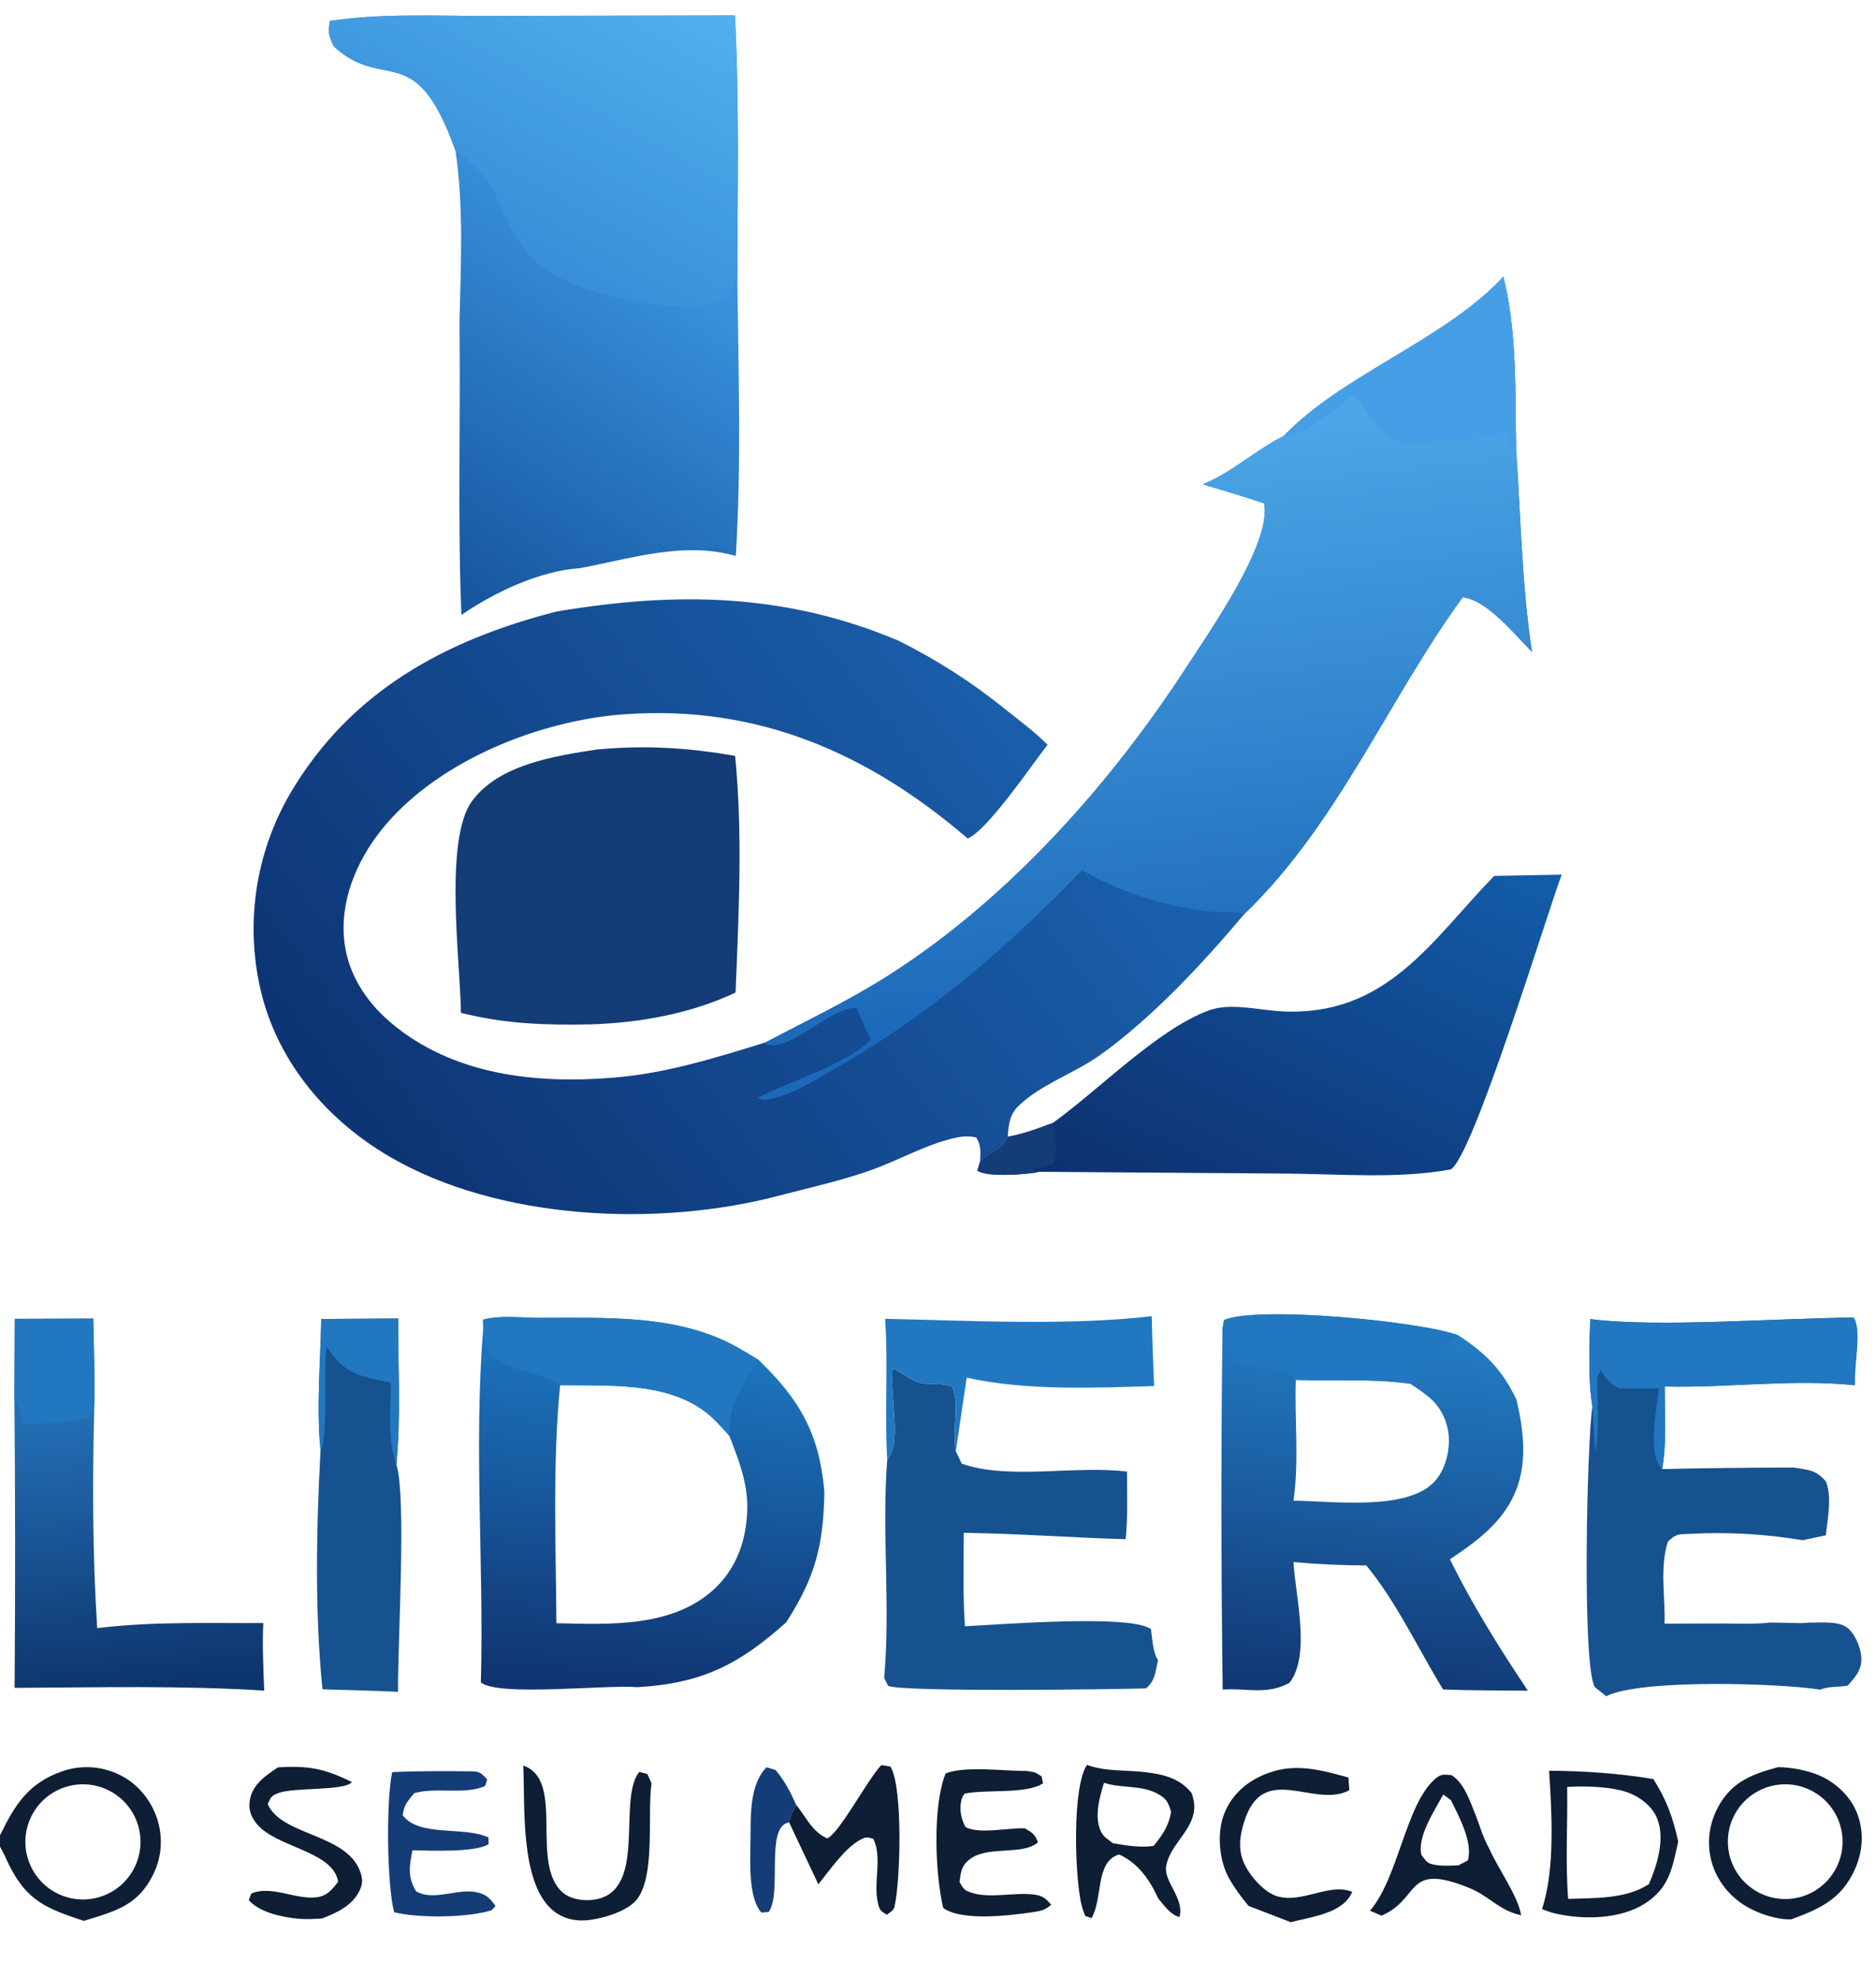 <svg xmlns="http://www.w3.org/2000/svg" xmlns:xlink="http://www.w3.org/1999/xlink" width="111" height="117" viewBox="0 0 111 117"><defs><linearGradient id="gradient_0" gradientUnits="userSpaceOnUse" x1="21.962" y1="68.376" x2="60.834" y2="38.12"><stop offset="0" stop-color="#0D3473"></stop><stop offset="1" stop-color="#1B61AE"></stop></linearGradient></defs><path fill="url(#gradient_0)" d="M75.955 25.789C79.4 22.173 85.542 20.074 88.95 16.37C89.77 19.632 89.646 23.234 89.707 26.585C89.978 30.541 90.047 34.638 90.643 38.554C89.626 37.541 87.97 35.457 86.539 35.334C82.127 41.393 79.141 48.763 73.64 54.045C71.211 56.936 68.156 60.222 65.077 62.415C63.571 63.487 61.536 64.151 60.231 65.448C59.725 65.95 59.674 66.559 59.629 67.233C59.349 68.093 58.569 68.065 57.994 68.686C58.007 68.099 58.07 67.801 57.765 67.28C57.2 67.144 56.699 67.243 56.149 67.392C54.57 67.818 53.107 68.648 51.57 69.198C49.802 69.832 47.879 70.252 46.059 70.73C38.944 72.598 29.488 72.19 23.023 68.396C19.403 66.272 16.559 62.968 15.495 58.863C14.465 54.81 15.072 50.515 17.186 46.906C20.736 40.89 26.333 37.861 32.923 36.172C39.984 34.981 46.5 35.073 53.163 37.896C55.406 39.01 57.521 40.366 59.468 41.941C60.319 42.619 61.216 43.276 61.981 44.051C61.076 45.208 58.429 49.12 57.257 49.596C51.352 44.523 44.786 41.662 36.879 42.253C31.957 42.621 26.134 44.925 22.862 48.733C21.284 50.569 20.167 52.953 20.348 55.419C20.496 57.445 21.578 59.174 23.103 60.47C26.778 63.595 31.704 64.124 36.337 63.738C39.434 63.48 42.348 62.566 45.299 61.655C47.805 60.333 50.381 59.11 52.765 57.572C59.735 53.078 65.737 46.348 70.237 39.407C71.553 37.377 75.284 32.078 74.791 29.767C73.589 29.375 72.382 29.002 71.168 28.648C72.917 27.938 74.272 26.626 75.955 25.789Z"></path><defs><linearGradient id="gradient_1" gradientUnits="userSpaceOnUse" x1="71.67" y1="59.048" x2="67.906" y2="24.57"><stop offset="0" stop-color="#1C69B9"></stop><stop offset="1" stop-color="#4DA8E8"></stop></linearGradient></defs><path fill="url(#gradient_1)" d="M75.955 25.789C79.4 22.173 85.542 20.074 88.95 16.37C89.77 19.632 89.646 23.234 89.707 26.585C89.978 30.541 90.047 34.638 90.643 38.554C89.626 37.541 87.97 35.457 86.539 35.334C82.127 41.393 79.141 48.763 73.64 54.045C72.885 53.877 72.189 53.997 71.43 53.901C68.786 53.567 66.339 52.787 64.022 51.468C59.453 56.17 55.099 59.962 49.376 63.222C48.084 63.959 46.68 64.908 45.176 65.065L44.81 64.941C46.649 64.008 50.098 62.922 51.514 61.528C51.246 60.886 50.967 60.25 50.677 59.619C49.14 59.546 46.663 62.298 45.377 61.752L45.299 61.655C47.805 60.333 50.381 59.11 52.765 57.572C59.735 53.078 65.737 46.348 70.237 39.407C71.553 37.377 75.284 32.078 74.791 29.767C73.589 29.375 72.382 29.002 71.168 28.648C72.917 27.938 74.272 26.626 75.955 25.789Z"></path><path fill="#469FE6" d="M75.955 25.789C79.4 22.173 85.542 20.074 88.95 16.37C89.77 19.632 89.646 23.234 89.707 26.585L89.382 26.777C89.184 26.41 89.157 26.029 89.109 25.621C87.331 26.061 84.613 26.299 82.791 26.103C81.82 25.998 80.771 24.176 80.109 23.359C79.128 24.108 77.101 25.846 75.955 25.789Z"></path><defs><linearGradient id="gradient_2" gradientUnits="userSpaceOnUse" x1="26.655" y1="34.119" x2="39.182" y2="14.999"><stop offset="0" stop-color="#1757A0"></stop><stop offset="1" stop-color="#3992DD"></stop></linearGradient></defs><path fill="url(#gradient_2)" d="M19.511 1.239C22.569 0.776 25.792 0.947 28.881 0.939L43.488 0.911C43.752 6.071 43.638 11.261 43.629 16.427C43.689 21.897 43.877 27.424 43.536 32.886C40.477 32.003 37.37 33.035 34.313 33.605C31.884 33.782 29.277 35.018 27.3 36.374C27.071 30.637 27.254 24.838 27.186 19.092C27.262 15.739 27.445 12.244 26.952 8.921C24.554 2.187 22.78 5.52 19.747 2.743C19.42 2.085 19.424 1.936 19.511 1.239Z"></path><defs><linearGradient id="gradient_3" gradientUnits="userSpaceOnUse" x1="29.11" y1="13.822" x2="37.571" y2="-1.476"><stop offset="0" stop-color="#388FD8"></stop><stop offset="1" stop-color="#51AFEC"></stop></linearGradient></defs><path fill="url(#gradient_3)" d="M19.511 1.239C22.569 0.776 25.792 0.947 28.881 0.939L43.488 0.911C43.752 6.071 43.638 11.261 43.629 16.427C43.498 16.724 43.36 17.023 43.184 17.298C42.933 17.692 42.526 17.861 42.087 17.956C39.254 18.566 33.117 17.289 31.231 15.015C29.423 12.836 29.789 10.758 26.952 8.921C24.554 2.187 22.78 5.52 19.747 2.743C19.42 2.085 19.424 1.936 19.511 1.239Z"></path><defs><linearGradient id="gradient_4" gradientUnits="userSpaceOnUse" x1="37.056" y1="99.936" x2="38.882" y2="80.473"><stop offset="0" stop-color="#103471"></stop><stop offset="1" stop-color="#1C73BC"></stop></linearGradient></defs><path fill="url(#gradient_4)" d="M28.59 78.599L28.582 78.054C29.553 77.781 30.861 77.945 31.879 77.948C35.793 77.956 40.094 77.71 43.619 79.687C44.045 79.926 44.465 80.175 44.88 80.434C47.328 82.794 48.484 84.8 48.778 88.246C48.716 91.432 48.246 93.265 46.519 95.956C43.722 98.464 41.532 99.565 37.726 99.793C35.926 99.628 29.505 100.369 28.452 99.512C28.639 92.547 28.025 85.561 28.59 78.599ZM32.922 96.009C36.058 96.084 39.831 96.276 42.294 93.956C43.621 92.706 44.182 91.021 44.215 89.229C44.244 87.706 43.699 86.322 43.154 84.929C42.912 84.647 42.658 84.37 42.401 84.102C40.054 81.663 36.258 81.981 33.143 81.93C32.684 86.574 32.892 91.345 32.922 96.009Z"></path><path fill="#2178C1" d="M28.59 78.599L28.582 78.054C29.553 77.781 30.861 77.945 31.879 77.948C35.793 77.956 40.094 77.71 43.619 79.687C44.045 79.926 44.465 80.175 44.88 80.434C43.894 81.999 43.096 83.016 43.154 84.929C42.912 84.647 42.658 84.37 42.401 84.102C40.054 81.663 36.258 81.981 33.143 81.93C32.004 81.145 30.439 81.127 29.335 80.362C28.652 79.889 28.733 79.383 28.59 78.599Z"></path><defs><linearGradient id="gradient_5" gradientUnits="userSpaceOnUse" x1="79.369" y1="100.031" x2="81.569" y2="78.816"><stop offset="0" stop-color="#113875"></stop><stop offset="1" stop-color="#237CC4"></stop></linearGradient></defs><path fill="url(#gradient_5)" d="M72.333 78.599L72.419 78.08C74.414 77.21 84.136 78.167 86.284 78.98C87.907 80.042 88.864 81 89.724 82.776C90.229 84.921 90.451 87.103 89.239 89.067C88.394 90.437 87.103 91.347 85.793 92.228C87.102 94.904 88.746 97.525 90.402 100C88.731 99.98 87.051 99.995 85.382 99.927C83.927 97.546 82.613 94.732 80.84 92.592C79.392 92.588 77.975 92.527 76.533 92.388C76.649 94.438 77.569 97.889 76.297 99.535C74.939 100.273 73.795 99.832 72.345 99.935C72.247 92.824 72.243 85.711 72.333 78.599ZM83.439 81.844C81.257 81.536 78.883 81.688 76.671 81.62C76.59 83.925 76.877 86.502 76.53 88.762C78.806 88.779 83.135 89.372 84.809 87.701C85.452 87.059 85.737 86.053 85.729 85.162C85.721 84.296 85.355 83.382 84.713 82.787C84.332 82.433 83.875 82.127 83.439 81.844Z"></path><path fill="#2178C1" d="M72.333 78.599L72.419 78.08C74.414 77.21 84.136 78.167 86.284 78.98C85.309 79.751 83.919 80.695 83.439 81.844C81.257 81.536 78.883 81.688 76.671 81.62C75.893 80.707 74.301 80.994 73.239 80.576C72.649 80.036 72.526 79.345 72.333 78.599Z"></path><defs><linearGradient id="gradient_6" gradientUnits="userSpaceOnUse" x1="71.428" y1="73.022" x2="83.256" y2="48.305"><stop offset="0" stop-color="#0E3171"></stop><stop offset="1" stop-color="#125CA7"></stop></linearGradient></defs><path fill="url(#gradient_6)" d="M88.407 51.808L92.404 51.732C91.514 54.103 87.133 68.491 85.831 69.17C82.738 69.737 79.282 69.44 76.132 69.415L61.438 69.309C61.38 69.331 61.375 69.336 61.304 69.349C60.616 69.473 58.353 69.637 57.829 69.236L57.994 68.686C58.569 68.065 59.349 68.093 59.629 67.233C60.555 67.078 61.41 66.748 62.286 66.422C65.024 64.466 68.432 60.929 71.49 59.776C72.792 59.285 74.462 59.746 75.819 59.819C82.047 60.149 84.701 55.624 88.407 51.808Z"></path><path fill="#143C77" d="M59.629 67.233C60.555 67.078 61.41 66.748 62.286 66.422C62.407 67.282 62.655 68.026 62.316 68.838C61.907 68.972 61.513 69.087 61.089 69.162L61.438 69.309C61.38 69.331 61.375 69.336 61.304 69.349C60.616 69.473 58.353 69.637 57.829 69.236L57.994 68.686C58.569 68.065 59.349 68.093 59.629 67.233Z"></path><path fill="#143C77" d="M35.302 44.333C38.19 44.065 40.638 44.22 43.496 44.705C43.952 49.296 43.71 54.106 43.522 58.707C40.861 59.963 37.861 60.496 34.938 60.59C32.282 60.645 29.859 60.562 27.274 59.906C27.235 56.895 26.251 49.644 27.939 47.368C29.538 45.212 32.829 44.713 35.302 44.333Z"></path><path fill="#175290" d="M94.09 78.021C98.04 78.537 105.379 77.954 109.677 77.934C110.094 78.537 109.805 80.278 109.77 81.033L109.742 81.933C106.01 81.549 102.242 82.1 98.499 82.008C98.495 83.592 98.627 85.336 98.346 86.892C100.944 86.834 103.543 86.804 106.141 86.801C107.068 86.965 107.397 86.911 108.032 87.616C108.411 88.559 108.133 89.818 108.034 90.81L106.664 91.1C104.399 90.731 102.295 90.606 99.998 90.723C99.327 90.757 99.19 90.696 98.688 91.184C98.196 92.686 98.535 94.471 98.492 96.036L102.051 96.026C102.95 96.034 103.864 96.074 104.758 95.968L106.571 96.004L107.098 95.971C107.805 95.99 108.85 95.843 109.39 96.35C109.842 96.776 110.17 97.635 110.134 98.251C110.1 98.846 109.701 99.279 109.326 99.703C108.88 99.784 108.077 99.743 107.712 99.941C105.348 99.559 97.036 99.296 95.036 100.328L94.361 99.788C93.585 98.42 93.909 85.153 94.218 83.194C93.952 81.523 94.047 79.707 94.09 78.021Z"></path><path fill="#2178C1" d="M94.09 78.021C98.04 78.537 105.379 77.954 109.677 77.934C110.094 78.537 109.805 80.278 109.77 81.033L109.742 81.933C106.01 81.549 102.242 82.1 98.499 82.008C98.495 83.592 98.627 85.336 98.346 86.892C98.324 86.867 98.302 86.843 98.28 86.817C97.492 85.89 98.039 83.251 98.151 82.115L95.867 82.118C95.186 81.862 94.96 81.446 94.606 80.848L94.506 81.097L94.609 80.853C94.843 81.26 94.499 81.15 94.499 81.53C94.498 82.936 94.645 84.552 94.397 85.929L94.218 83.194C93.952 81.523 94.047 79.707 94.09 78.021Z"></path><path fill="#175290" d="M52.495 86.347C52.568 86.245 52.628 86.139 52.688 86.028C53.276 84.933 52.624 82.265 52.816 80.922C53.277 81.132 53.956 81.667 54.401 81.78C55.05 81.943 55.639 81.752 56.348 82.024C56.772 82.963 56.331 84.662 56.555 85.831L56.902 86.572C59.675 87.555 63.674 86.654 66.682 87.043C66.68 88.366 66.741 89.723 66.603 91.04C63.409 90.95 60.22 90.709 57.026 90.663C57.018 92.502 56.965 94.355 57.094 96.189C59.06 96.099 66.949 95.459 68.101 96.366C68.185 96.909 68.203 97.738 68.516 98.191C68.352 98.911 68.37 99.36 67.814 99.864C66.133 99.917 53.379 100.099 52.543 99.712L52.315 99.243C52.696 95.008 52.168 90.626 52.495 86.347Z"></path><defs><linearGradient id="gradient_7" gradientUnits="userSpaceOnUse" x1="8.35" y1="99.896" x2="6.63" y2="83.514"><stop offset="0" stop-color="#0D346C"></stop><stop offset="1" stop-color="#236EB4"></stop></linearGradient></defs><path fill="url(#gradient_7)" d="M0.877 78.006L5.518 77.991C5.547 79.659 5.616 81.338 5.584 83.006C5.468 87.41 5.468 91.906 5.751 96.301C8.993 95.899 12.317 96.014 15.581 96C15.511 97.33 15.586 98.667 15.632 99.997C10.723 99.684 5.78 99.809 0.864 99.833C0.908 94.115 0.904 88.396 0.851 82.678L0.877 78.006Z"></path><path fill="#2178C1" d="M0.877 78.006L5.518 77.991C5.547 79.659 5.616 81.338 5.584 83.006C5.518 83.232 5.455 83.531 5.321 83.724C5.015 84.165 2.149 84.157 1.433 84.266C1.296 83.693 1.103 83.207 0.851 82.678L0.877 78.006Z"></path><path fill="#175290" d="M19.008 78.015L23.56 77.986C23.543 80.815 23.728 83.813 23.453 86.62C24.066 88.557 23.517 97.31 23.553 100.067C22.064 99.995 20.572 99.966 19.082 99.919C18.615 95.389 18.72 90.337 18.965 85.796C18.714 83.216 18.961 80.601 19.008 78.015Z"></path><path fill="#2178C1" d="M19.008 78.015L23.56 77.986C23.543 80.815 23.728 83.813 23.453 86.62C23.43 86.56 23.409 86.502 23.39 86.441C23.38 86.406 23.37 86.371 23.359 86.335C22.944 84.951 23.116 83.24 23.128 81.794C21.328 81.384 20.451 81.337 19.364 79.711C19.068 79.958 19.473 84.707 18.996 85.73C18.986 85.752 18.975 85.774 18.965 85.796C18.714 83.216 18.961 80.601 19.008 78.015Z"></path><path fill="#2178C1" d="M52.37 78.003C57.259 78.111 63.363 78.423 68.147 77.847C68.169 79.225 68.24 80.605 68.287 81.983C64.658 82.09 60.755 82.268 57.197 81.486L56.555 85.831C56.331 84.662 56.772 82.963 56.348 82.024C55.639 81.752 55.05 81.943 54.401 81.78C53.956 81.667 53.277 81.132 52.816 80.922C52.624 82.265 53.276 84.933 52.688 86.028C52.628 86.139 52.568 86.245 52.495 86.347C52.336 83.575 52.558 80.786 52.37 78.003Z"></path><path fill="#0E1E34" d="M105.205 104.524C105.98 104.528 106.959 104.712 107.665 105.022C108.643 105.452 109.501 106.263 109.888 107.269C110.31 108.367 110.218 109.541 109.734 110.602C108.943 112.337 107.672 112.901 105.999 113.522C105.183 113.564 104.107 113.208 103.405 112.807C102.369 112.216 101.573 111.249 101.264 110.091C100.96 108.947 101.141 107.757 101.738 106.738C102.559 105.335 103.729 104.926 105.205 104.524ZM102.241 109.125C102.296 110.076 102.748 110.96 103.486 111.561C104.225 112.163 105.182 112.426 106.125 112.287C107.988 112.012 109.27 110.272 108.982 108.411C108.693 106.55 106.945 105.28 105.086 105.581C103.37 105.859 102.142 107.389 102.241 109.125Z"></path><path fill="#0E1E34" d="M91.66 104.735C93.758 104.749 95.754 104.886 97.827 105.226C98.612 106.466 98.983 107.49 99.298 108.926C98.941 110.509 98.778 111.664 97.312 112.599C95.865 113.522 93.673 113.561 92.031 113.18C91.823 113.132 91.621 113.063 91.422 112.988C91.399 112.98 91.376 112.972 91.354 112.963C91.316 112.949 91.278 112.932 91.24 112.915C92.022 110.559 91.812 107.189 91.66 104.735ZM92.787 112.315C94.371 112.253 96.185 112.341 97.563 111.442C98.054 110.304 98.537 108.761 98.047 107.55C97.768 106.861 97.096 106.331 96.419 106.059C95.46 105.675 93.758 105.617 92.725 105.695C92.765 107.874 92.612 110.148 92.787 112.315Z"></path><path fill="#0E1E34" d="M64.31 104.391C65.457 104.797 66.575 104.678 67.757 104.819C68.823 104.946 69.812 105.174 70.503 106.053C71.237 107.969 69.229 108.842 68.996 110.417C68.866 111.3 70.099 112.311 69.787 113.391C69.23 113.238 68.883 112.706 68.527 112.281C68.022 111.185 67.348 110.2 66.216 109.688C64.793 110.099 65.263 112.302 64.585 113.452L64.213 113.326C64.103 113.07 64.018 112.803 63.96 112.529C63.606 110.875 63.424 105.764 64.31 104.391ZM68.267 109.172C68.796 108.51 69.142 108.018 69.294 107.173C69.11 106.565 69.011 106.367 68.437 106.067C67.508 105.583 66.316 105.774 65.324 105.451C65.044 106.325 64.722 107.518 65.165 108.378C65.314 108.667 65.601 108.827 65.855 109.025C66.566 109.146 67.565 109.312 68.267 109.172Z"></path><path fill="#0E1E34" d="M81.064 113.015C82.757 111.021 83.181 106.722 84.909 105.224C85.283 104.9 85.427 104.964 85.891 104.996C86.684 105.509 87.003 106.632 87.356 107.472C87.582 108.085 87.779 108.742 88.1 109.311C88.605 110.474 89.824 112.137 90.003 113.282C88.689 113.004 88.13 112.151 86.913 111.659C83.105 110.121 84.084 112.303 81.743 113.306L81.064 113.015ZM86.296 110.331L86.849 110.038C87.166 108.979 86.32 107.437 85.851 106.476L85.396 106.138C84.89 107.082 83.844 108.619 84.103 109.716C84.439 110.161 84.461 110.239 85.032 110.319C85.438 110.376 85.886 110.34 86.296 110.331Z"></path><path fill="#0E1E34" d="M61.225 104.829L61.624 105.062L61.716 105.479C60.721 106.14 58.357 105.818 57.071 106.09C57.007 106.178 56.94 106.279 56.909 106.385C56.735 106.97 56.855 107.542 57.12 108.057C57.901 108.512 59.688 108.095 60.642 108.142C61.107 108.428 61.218 108.464 61.415 108.973C60.476 109.763 58.52 109.155 57.427 109.937C56.878 110.33 56.861 110.705 56.77 111.318C56.982 111.656 57.008 111.782 57.394 111.922C58.49 112.32 59.928 111.928 61.09 112.048C61.649 112.106 61.853 112.251 62.196 112.66C61.795 113.011 61.547 113.034 61.022 113.112C59.714 113.306 56.881 113.643 55.807 112.848C55.332 110.847 55.166 106.836 55.952 104.895C57.099 104.429 59.454 104.765 60.748 104.747L61.225 104.829Z"></path><path fill="#143C77" d="M23.205 104.818C24.7 104.746 26.375 104.755 27.871 104.771C28.409 104.776 28.458 104.875 28.829 105.243L28.705 105.641C27.465 106.178 25.859 105.688 24.512 106.059C24.118 106.55 23.91 106.728 23.826 107.367C24.813 108.681 27.443 107.994 28.905 108.684L28.909 109.076C28.143 109.58 25.433 109.462 24.406 109.438C24.217 110.37 24.11 111.044 24.62 111.866C25.653 112.471 27.043 111.683 28.195 111.921C28.76 112.038 29.005 112.284 29.319 112.739L29.088 112.986C27.698 113.432 24.748 113.466 23.323 113.104C22.891 111.499 22.84 106.537 23.205 104.818Z"></path><path fill="#0E1E34" d="M16.45 104.536C18.252 104.422 19.199 104.605 20.826 105.407C20.357 105.946 17.369 105.702 16.463 106.057C16.038 106.224 16.019 106.313 15.842 106.709C16.652 108.582 20.465 108.449 21.299 110.668C21.463 111.103 21.475 111.395 21.28 111.814C20.866 112.703 19.918 113.147 19.053 113.473C18.62 113.5 18.174 113.527 17.74 113.495C16.771 113.424 15.352 113.123 14.721 112.388L14.864 112.003C16.036 111.486 17.473 112.364 18.703 112.223C19.344 112.15 19.645 111.779 20.007 111.299C19.708 109.432 16.174 109.277 15.109 107.771C14.792 107.323 14.685 106.934 14.799 106.388C14.981 105.512 15.755 104.995 16.45 104.536Z"></path><path fill="#0E1E34" d="M30.962 104.432C33.476 105.283 31.321 110.225 33.297 111.938C33.745 112.326 34.439 112.432 35.015 112.377C38.407 112.049 36.475 106.482 37.825 104.804L38.301 104.928L38.552 105.477C38.285 107.272 38.807 110.955 37.669 112.364C37.08 113.093 35.492 113.537 34.599 113.588C33.872 113.629 33.181 113.418 32.636 112.926C30.765 111.237 31.068 106.781 30.962 104.432Z"></path><path fill="#0E1E34" d="M73.872 112.729C73.464 112.236 73.055 111.683 72.735 111.126C72.181 110.164 72.019 108.67 72.324 107.609C72.618 106.584 73.326 105.744 74.255 105.23C76.177 104.166 77.808 104.587 79.786 105.137L79.837 105.889C77.746 107.003 74.745 104.149 73.621 107.738C73.328 108.672 73.232 109.498 73.696 110.386C74.043 111.051 74.839 111.945 75.579 112.163C77.056 112.598 78.672 111.338 80.014 111.902C79.973 111.979 79.931 112.055 79.887 112.13C79.26 113.199 77.499 113.395 76.376 113.694L73.872 112.729Z"></path><path fill="#0E1E34" d="M52.688 104.491C53.433 105.698 53.282 111.286 52.922 112.794C52.872 113.003 52.636 113.123 52.47 113.255C52.097 113.02 52.042 112.984 51.938 112.532C51.665 111.339 52.215 109.875 51.674 108.762C51.288 108.65 51.231 108.637 50.865 108.84C49.962 109.342 49.079 110.641 48.42 111.449L46.695 107.797C46.717 107.417 46.937 107.092 47.116 106.765C47.736 107.528 48.038 108.326 48.945 108.737C49.691 108.4 51.307 105.283 52.148 104.401L52.688 104.491Z"></path><path fill="#143C77" d="M46.695 107.797C46.676 107.799 46.656 107.798 46.638 107.803C45.275 108.103 46.286 111.966 45.481 113.09L45.05 113.124C44.216 112.189 44.406 109.798 44.41 108.609C44.414 107.287 44.384 105.497 45.356 104.532L45.886 104.691C46.435 105.334 46.768 105.999 47.116 106.765C46.937 107.092 46.717 107.417 46.695 107.797Z"></path><path fill="#0E1E34" d="M0 108.561C0.863 106.774 1.675 105.469 3.662 104.773C4.786 104.38 6.02 104.455 7.088 104.982C8.134 105.496 8.929 106.455 9.291 107.558C9.665 108.672 9.572 109.89 9.033 110.934C8.303 112.373 7.318 112.873 5.852 113.339C5.553 113.434 5.253 113.526 4.952 113.616C2.779 112.889 1.608 112.457 0.538 110.311C0.36 109.955 0.207 109.561 0 109.224L0 108.561ZM6.13 112.122C7.297 111.674 8.125 110.622 8.286 109.382C8.447 108.141 7.916 106.913 6.902 106.181C5.888 105.449 4.554 105.332 3.428 105.875C1.783 106.669 1.057 108.618 1.782 110.294C2.507 111.971 4.425 112.777 6.13 112.122Z"></path></svg>